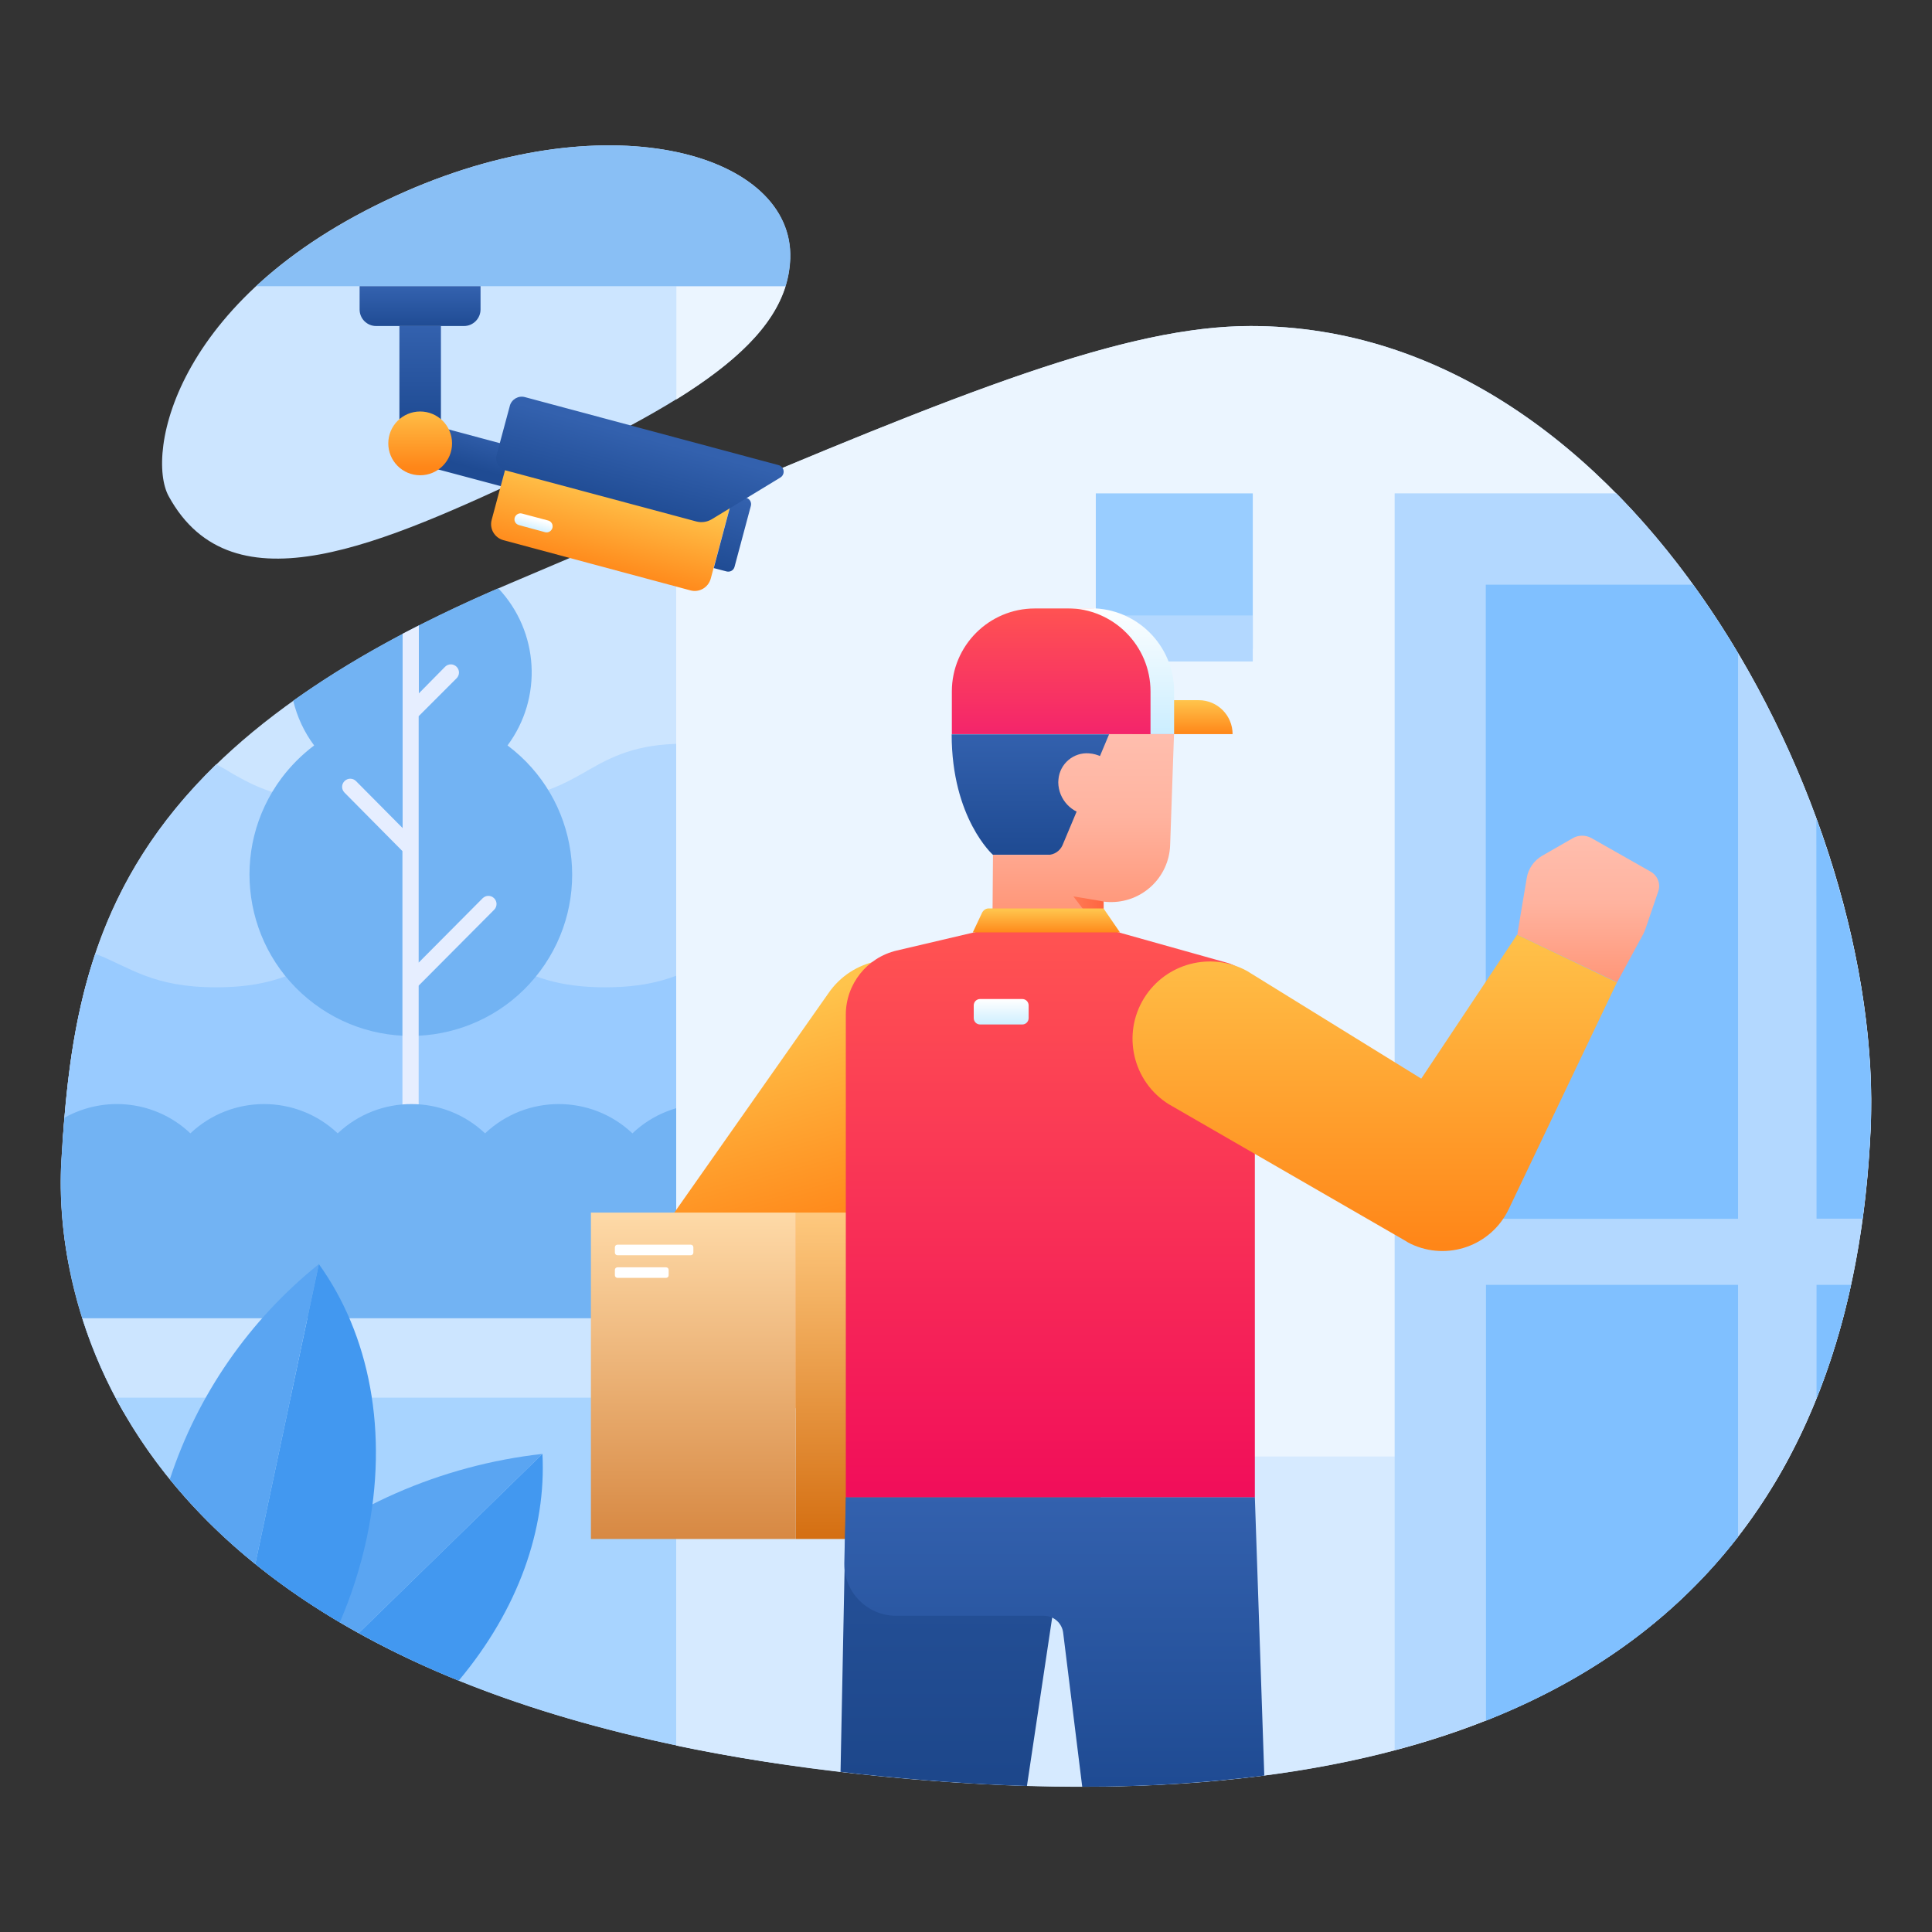 <svg xml:space="preserve" style="enable-background:new 0 0 1024 1024;" viewBox="0 0 1024 1024" y="0px" x="0px" xmlns:xlink="http://www.w3.org/1999/xlink" xmlns="http://www.w3.org/2000/svg" id="图层_1" version="1.1">
<rect x="0" y="0" width="1024" height="1024" fill="#333333" stroke="none"/>
<style type="text/css">
	.st0{fill-rule:evenodd;clip-rule:evenodd;fill:#CCE5FF;}
	.st1{fill-rule:evenodd;clip-rule:evenodd;fill:#B3D8FF;}
	.st2{fill-rule:evenodd;clip-rule:evenodd;fill:#99CBFF;}
	.st3{fill-rule:evenodd;clip-rule:evenodd;fill:#72B3F3;}
	.st4{fill-rule:evenodd;clip-rule:evenodd;fill:#E6EEFF;}
	.st5{fill-rule:evenodd;clip-rule:evenodd;fill:#A8D4FF;}
	.st6{fill-rule:evenodd;clip-rule:evenodd;fill:#EBF5FF;}
	.st7{fill-rule:evenodd;clip-rule:evenodd;fill:#D6EAFF;}
	.st8{fill:#99CDFF;}
	.st9{fill:#B3D8FF;}
	.st10{fill-rule:evenodd;clip-rule:evenodd;fill:#80C0FF;}
	.st11{fill-rule:evenodd;clip-rule:evenodd;fill:#89BFF5;}
	.st12{fill-rule:evenodd;clip-rule:evenodd;fill:#4298F0;}
	.st13{fill-rule:evenodd;clip-rule:evenodd;fill:#5AA5F2;}
	.st14{fill-rule:evenodd;clip-rule:evenodd;fill:url(#Arm-Left_1_);}
	.st15{fill:url(#SVGID_1_);}
	.st16{fill:url(#SVGID_2_);}
	.st17{fill-rule:evenodd;clip-rule:evenodd;fill:#FFFFFF;}
	.st18{fill-rule:evenodd;clip-rule:evenodd;fill:url(#SVGID_3_);}
	.st19{fill-rule:evenodd;clip-rule:evenodd;fill:url(#SVGID_4_);}
	.st20{fill-rule:evenodd;clip-rule:evenodd;fill:url(#SVGID_5_);}
	.st21{fill-rule:evenodd;clip-rule:evenodd;fill:url(#SVGID_6_);}
	.st22{fill-rule:evenodd;clip-rule:evenodd;fill:url(#SVGID_7_);}
	.st23{fill-rule:evenodd;clip-rule:evenodd;fill:url(#SVGID_8_);}
	.st24{fill-rule:evenodd;clip-rule:evenodd;fill:url(#SVGID_9_);}
	.st25{fill-rule:evenodd;clip-rule:evenodd;fill:url(#SVGID_10_);}
	.st26{fill-rule:evenodd;clip-rule:evenodd;fill:url(#SVGID_11_);}
	.st27{fill-rule:evenodd;clip-rule:evenodd;fill:url(#SVGID_12_);}
	.st28{fill-rule:evenodd;clip-rule:evenodd;fill:url(#SVGID_13_);}
	.st29{fill-rule:evenodd;clip-rule:evenodd;fill:url(#SVGID_14_);}
	.st30{fill-rule:evenodd;clip-rule:evenodd;fill:url(#SVGID_15_);}
	.st31{fill-rule:evenodd;clip-rule:evenodd;fill:url(#SVGID_16_);}
	.st32{fill-rule:evenodd;clip-rule:evenodd;fill:url(#SVGID_17_);}
	.st33{fill-rule:evenodd;clip-rule:evenodd;fill:url(#SVGID_18_);}
	.st34{fill-rule:evenodd;clip-rule:evenodd;fill:url(#SVGID_19_);}
	.st35{fill-rule:evenodd;clip-rule:evenodd;fill:url(#SVGID_20_);}
	.st36{fill-rule:evenodd;clip-rule:evenodd;fill:url(#SVGID_21_);}
	.st37{fill-rule:evenodd;clip-rule:evenodd;fill:url(#SVGID_22_);}
	.st38{fill:url(#SVGID_23_);}
	.st39{fill-rule:evenodd;clip-rule:evenodd;fill:url(#SVGID_24_);}
</style>
<g id="图层_2_1_">
	<g id="Online_Transportation_Car">
		<g id="Background">
			<path d="M32.5,615.6c-4,69.1,24.2,281.4,422.8,324.6c429.1,46.5,528-155.7,536.2-342.1
				c7.4-167.1-124.8-425.3-328.5-425.3c-77.8,0-182.5,47.3-392.7,136.4S39,503.1,32.5,615.6z M89.4,263
				c-12.3-22.5,3-108,125.7-161.6c110-48,205.5-19.2,203.7,35.6c-1.4,42.4-50.3,74.1-133.6,112.8C203.6,287.7,123.3,325,89.4,263
				L89.4,263z" class="st0"></path>
			<path d="M122.6,409.7c12.6,7.2,25.7,14.1,50.9,14.1h84.7c25.3,0,38.3-7,51-14.1l2.4-1.4
				c12.6-7.2,25.7-14.1,50.9-14.1s38.3,7,50.9,14.1l2.4,1.4c12.7,7.2,25.7,14.1,50.9,14.1v179.7H33.3
				c4.9-69.9,17.8-136.7,81.3-198.4c1.9,1,3.8,2.1,5.6,3.1L122.6,409.7z" class="st1" id="Hill"></path>
			<path d="M50.5,505.5c18.6,7.2,30.2,17.8,64.1,17.8c51.5,0,51.5-24.5,103.1-24.5s51.6,24.5,103.1,24.5
				s51.6-24.5,103.1-24.5s51.6,24.5,103.1,24.5c51.6,0,51.6-24.5,103.1-24.5c51.6,0,51.5,24.5,103.1,24.5v148.2H36.7
				c-3.7-18.4-5.1-37.2-4.1-55.9C34.7,578,38.5,541.2,50.5,505.5L50.5,505.5z" class="st2" id="Bliss"></path>
			<g id="Tree">
				<path d="M264.1,311.8c21.6,22.9,23.7,58,4.9,83.3c37.8,28.3,45.5,81.9,17.2,119.7s-81.9,45.5-119.7,17.2
					c-37.8-28.3-45.5-81.9-17.2-119.7c4.9-6.5,10.7-12.3,17.2-17.2c-5.3-7.1-9-15.1-11.1-23.7C184.2,350.8,219.8,330.9,264.1,311.8z" class="st3"></path>
				<path d="M222,331.5v36l13.9-14.1c1.7-1.7,4.4-1.7,6.1,0l0,0c1.7,1.7,1.7,4.4,0,6.1l-20.1,20.1v130.6
					c0,0,25.1-25.2,33.9-34.1c1.7-1.7,4.4-1.7,6.1,0l0,0c1.7,1.7,1.7,4.4,0,6.1l-40,40.2v123.3h-8.6V451.1l-30.7-31
					c-1.7-1.7-1.7-4.4,0-6.1l0,0c1.7-1.7,4.4-1.7,6.1,0l24.7,24.9v-103C216.3,334.4,219.1,333,222,331.5L222,331.5z" class="st4"></path>
			</g>
			<path d="M374.2,742.7H62.3c-28-51.8-31.3-100.2-29.8-127.1c0.5-7.8,1-15.5,1.7-23.2
				c21.7-12.1,48.7-8.8,66.7,8.3c21.9-20.7,56.2-20.7,78.1,0c21.9-20.7,56.2-20.7,78.1,0c21.9-20.7,56.2-20.7,78.1,0
				c10.5-10,24.5-15.6,39-15.5V742.7L374.2,742.7z" class="st3" id="Bush"></path>
			<g id="Ground">
				<path d="M413.7,748.3H65.4c-9-15.7-16.3-32.3-21.8-49.6h370.1L413.7,748.3L413.7,748.3z" class="st0"></path>
				<path d="M61.3,740.8h352.4v194.1C197.6,903,102.2,818,61.3,740.8z" class="st5"></path>
			</g>
		</g>
		<g id="House">
			<g id="Wall">
				<path d="M358.4,271.7c153-64.9,238.4-98.9,304.5-98.9c203.7,0,335.9,258.2,328.5,425.3
					c-2.9,64.8-16.6,131.4-51.4,188.9H358.4L358.4,271.7L358.4,271.7z M416.4,151.7c-6.7,21.6-26.7,40.6-57.9,60v-60H416.4z" class="st6"></path>
				<path d="M948.5,772C887.1,887.9,748.1,972,455.3,940.3c-35.1-3.8-67.3-8.9-96.9-15.1V772H948.5z" class="st7"></path>
			</g>
			<g id="Number">
				<rect height="82.3" width="83.2" class="st8" y="261.5" x="580.8"></rect>
				<rect height="24.4" width="83.2" class="st9" y="326.2" x="580.8"></rect>
			</g>
			<g id="Door">
				<path d="M856.7,261.5c88.8,90.3,139.4,231.4,134.8,336.5c-6,135.2-59.6,278.7-252.3,329.6V261.5H856.7z" class="st1"></path>
				<path d="M921.2,814.6c-30.9,39.9-74.1,73.9-133.6,97.4V681h133.6V814.6z M981.1,681c-4.4,20.5-10.5,40.7-18.3,60.2
					V681L981.1,681z M897.4,309.9c8.4,11.7,16.4,23.8,23.8,36.3v299.8H787.5V309.9H897.4z M962.7,434
					c20.7,56.6,30.9,114.4,28.7,164.1c-0.7,15.9-2.1,31.8-4.2,47.8h-24.4L962.7,434L962.7,434z" class="st10"></path>
			</g>
			<path d="M135.7,151.7c19.3-17.9,45.3-35.3,79.5-50.3c110-48,205.5-19.2,203.7,35.6c-0.2,5-1,9.9-2.5,14.7
				L135.7,151.7z" class="st11" id="Roof"></path>
		</g>
		<g id="Plants">
			<path d="M190.1,865.6l97.4-95c2.1,39.7-12.7,82.4-44.4,120.2C225,883.5,207.3,875.1,190.1,865.6z" class="st12"></path>
			<path d="M190.1,865.6c-16.7-9.2-32.7-19.6-47.9-31.2c40.8-35.6,91.5-57.8,145.3-63.8L190.1,865.6z" class="st13"></path>
			<path d="M135.3,829L169,670c26.7,37.1,37.3,88.8,25.4,145.1c-3.3,15.4-8.1,30.4-14.3,44.8
				C164.5,850.7,149.5,840.4,135.3,829L135.3,829z" class="st12"></path>
			<path d="M135.3,829c-16.6-13.3-31.8-28.4-45.3-44.9c14.7-44.9,42.2-84.5,79-114.1L135.3,829z" class="st13"></path>
		</g>
		<g id="Person">
			
				<linearGradient gradientTransform="matrix(54.88 205.26 -205.26 54.88 119454.922 109708.844)" y2="408.549" x2="-640.547" y1="408.549" x1="-641.134" gradientUnits="userSpaceOnUse" id="Arm-Left_1_">
				<stop style="stop-color:#FFC44C" offset="0"></stop>
				<stop style="stop-color:#FF8618" offset="1"></stop>
			</linearGradient>
			<path d="M438.9,526.7c12.7-18.8,38.2-23.7,56.9-11c18.8,12.7,23.7,38.2,11,56.9
				c-0.3,0.4-0.5,0.8-0.8,1.1c-0.5,0.7-1,1.3-1.5,2l-66.9,89.6l65.1,72.3l-37.6,45l-102.4-85.5l0,0c-15.6-13-18.5-35.9-6.7-52.4
				L438.9,526.7L438.9,526.7z" class="st14" id="Arm-Left"></path>
			<g id="Package">
				
					<linearGradient gradientTransform="matrix(1.854544e-14 302.87 214.22 -1.311719e-14 -86687.008 195219.797)" y2="407.01" x2="-641.87" y1="407.01" x1="-642.456" gradientUnits="userSpaceOnUse" id="SVGID_1_">
					<stop style="stop-color:#FFCA80" offset="0"></stop>
					<stop style="stop-color:#D46E11" offset="1"></stop>
				</linearGradient>
				<rect height="173" width="161.6" class="st15" y="642.7" x="421.8"></rect>
				
					<linearGradient gradientTransform="matrix(1.854544e-14 302.87 143.94 -8.813784e-15 -58285.105 195219.797)" y2="407.48" x2="-641.87" y1="407.48" x1="-642.456" gradientUnits="userSpaceOnUse" id="SVGID_2_">
					<stop style="stop-color:#FFDBA9" offset="0"></stop>
					<stop style="stop-color:#D78842" offset="1"></stop>
				</linearGradient>
				<rect height="173" width="108.6" class="st16" y="642.7" x="313.2"></rect>
				<path d="M325.9,661.1c0-0.8,0.6-1.4,1.4-1.4h0h38.8c0.8,0,1.4,0.6,1.4,1.4l0,0v2.8c0,0.8-0.6,1.4-1.4,1.4h0h-38.8
					c-0.8,0-1.4-0.6-1.4-1.4l0,0V661.1z" class="st17"></path>
				<path d="M325.9,673.1c0-0.8,0.6-1.4,1.4-1.4h0h25.7c0.8,0,1.4,0.6,1.4,1.4l0,0v2.8c0,0.8-0.6,1.4-1.4,1.4h0h-25.7
					c-0.8,0-1.4-0.6-1.4-1.4l0,0V673.1z" class="st17"></path>
			</g>
			<g id="Head">
				
					<linearGradient gradientTransform="matrix(6.659630e-15 108.76 104.65 -6.407965e-15 -41960.605 69570.758)" y2="406.207" x2="-635.519" y1="406.207" x1="-636.106" gradientUnits="userSpaceOnUse" id="SVGID_3_">
					<stop style="stop-color:#3361AE" offset="0"></stop>
					<stop style="stop-color:#1F4B93" offset="1"></stop>
				</linearGradient>
				<path d="M526.3,453.1c0,0-21.9-19.4-21.9-63.9h89.2l-31.4,63.9H526.3z" class="st18"></path>
				
					<linearGradient gradientTransform="matrix(0 160.18 -160.18 0 65953.797 102742.789)" y2="408.163" x2="-638.405" y1="408.163" x1="-638.991" gradientUnits="userSpaceOnUse" id="SVGID_4_">
					<stop style="stop-color:#FFBEAE" offset="0"></stop>
					<stop style="stop-color:#FFB39F" offset="0.46"></stop>
					<stop style="stop-color:#FF9678" offset="1"></stop>
				</linearGradient>
				<path d="M595.9,370l26.5,14.8c0,0-1.2,35.1-2.2,63.1c-0.6,17.3-15.1,30.8-32.4,30.2c-0.9,0-1.8-0.1-2.8-0.2l0,0
					v13.9H526l0.3-38.7h29.1c3.3,0,6.3-2,7.7-5C570.7,430,595.9,370,595.9,370L595.9,370z" class="st19"></path>
				
					<linearGradient gradientTransform="matrix(1.881058e-15 30.72 114.02 -6.981711e-15 -45655.383 19195.607)" y2="405.912" x2="-612.189" y1="405.912" x1="-612.775" gradientUnits="userSpaceOnUse" id="SVGID_5_">
					<stop style="stop-color:#FFC44C" offset="0"></stop>
					<stop style="stop-color:#FF8618" offset="1"></stop>
				</linearGradient>
				<path d="M600.2,389.1c0-10,8.1-18,18-18l0,0h17.1c10,0,18,8.1,18,18l0,0H600.2z" class="st20"></path>
				
					<linearGradient gradientTransform="matrix(0 112.75 -277.4 0 113706.836 72032.039)" y2="407.871" x2="-635.418" y1="407.871" x1="-636.004" gradientUnits="userSpaceOnUse" id="SVGID_6_">
					<stop style="stop-color:#FF5252" offset="0"></stop>
					<stop style="stop-color:#F4256B" offset="1"></stop>
				</linearGradient>
				<path d="M622.3,389.1c0,0-3-23.8-13.8-41.9c-8.8-14.8-25-24.7-30.2-24.7h-29.8c-24.3,0-44,19.7-44,44c0,0,0,0,0,0
					v22.6L622.3,389.1z" class="st21"></path>
				
					<linearGradient gradientTransform="matrix(0 116.74 -74.93 0 31275.277 74601.82)" y2="409.466" x2="-635.721" y1="409.466" x1="-636.308" gradientUnits="userSpaceOnUse" id="SVGID_7_">
					<stop style="stop-color:#FFFFFF" offset="0"></stop>
					<stop style="stop-color:#CCEEFF" offset="1"></stop>
				</linearGradient>
				<path d="M565.7,322.4h12.5c24.3,0,44.1,19.7,44.1,44c0,0,0,0,0,0.1v22.6h-12.5v-22.6
					C609.8,342.2,590.1,322.4,565.7,322.4C565.7,322.4,565.7,322.4,565.7,322.4L565.7,322.4z" class="st22"></path>
				
					<linearGradient gradientTransform="matrix(0 160.18 -160.18 0 65953.797 102742.789)" y2="408.144" x2="-638.405" y1="408.144" x1="-638.991" gradientUnits="userSpaceOnUse" id="SVGID_8_">
					<stop style="stop-color:#FFBEAE" offset="0"></stop>
					<stop style="stop-color:#FFB39F" offset="0.46"></stop>
					<stop style="stop-color:#FF9678" offset="1"></stop>
				</linearGradient>
				<path d="M577.3,399.3c-8.3-0.7-15.6,5.5-16.3,13.8c0,0.5-0.1,1-0.1,1.5c0.1,9.2,7.2,16.7,16.3,17.4
					c8.3,0.7,15.6-5.5,16.3-13.8c0-0.5,0.1-1,0.1-1.5C593.5,407.5,586.4,400,577.3,399.3z" class="st23"></path>
				
					<linearGradient gradientTransform="matrix(-27.22 0 0 35.86 -16830.818 -15037.35)" y2="432.878" x2="-639.23" y1="432.878" x1="-639.816" gradientUnits="userSpaceOnUse" id="SVGID_9_">
					<stop style="stop-color:#FF653F" offset="0"></stop>
					<stop style="stop-color:#FF7A55" offset="1"></stop>
				</linearGradient>
				<path d="M584.9,477.8l-16-2.7l16,21V477.8z" class="st24"></path>
			</g>
			<g id="Shirt">
				
					<linearGradient gradientTransform="matrix(0 510.38 -510.38 0 208620.672 328841.156)" y2="407.665" x2="-642.747" y1="407.665" x1="-643.334" gradientUnits="userSpaceOnUse" id="SVGID_10_">
					<stop style="stop-color:#FF5252" offset="0"></stop>
					<stop style="stop-color:#F10D5A" offset="1"></stop>
				</linearGradient>
				<path d="M665.1,529.6c0-9-6-16.9-14.7-19.3l-65.6-18.4H526l-50.7,11.9c-15.8,3.7-27,17.8-27,34v255.9h216.8V529.6z" class="st25"></path>
				
					<linearGradient gradientTransform="matrix(0 23.35 -38.37 0 16266.243 14710.467)" y2="410.099" x2="-606.726" y1="410.099" x1="-607.313" gradientUnits="userSpaceOnUse" id="SVGID_11_">
					<stop style="stop-color:#FFFFFF" offset="0"></stop>
					<stop style="stop-color:#CCEEFF" offset="1"></stop>
				</linearGradient>
				<path d="M545.2,532.9c0-1.9-1.5-3.4-3.4-3.4h-22.3c-1.9,0-3.4,1.5-3.4,3.4v6.7c0,1.9,1.5,3.4,3.4,3.4h22.3
					c1.9,0,3.4-1.5,3.4-3.4L545.2,532.9z" class="st26"></path>
				
					<linearGradient gradientTransform="matrix(0 21.68 -167.41 0 68883.961 13552.32)" y2="408.156" x2="-602.269" y1="408.156" x1="-602.856" gradientUnits="userSpaceOnUse" id="SVGID_12_">
					<stop style="stop-color:#FFC44C" offset="0"></stop>
					<stop style="stop-color:#FF8618" offset="1"></stop>
				</linearGradient>
				<path d="M520.5,483.8c0.7-1.4,2.1-2.4,3.7-2.3h60.7l8.7,12.7h-78L520.5,483.8z" class="st27"></path>
			</g>
			<g id="Pants">
				
					<linearGradient gradientTransform="matrix(0 574.25 -290.7 0 119013.602 370242)" y2="407.678" x2="-643.101" y1="407.678" x1="-643.671" gradientUnits="userSpaceOnUse" id="SVGID_13_">
					<stop style="stop-color:#3361AE" offset="0"></stop>
					<stop style="stop-color:#1D478B" offset="1"></stop>
				</linearGradient>
				<path d="M445.5,939.1l2.9-145.5l109.4,62.9l-13.5,90.1c-27.9-0.8-57.6-3-88.8-6.3L445.5,939.1L445.5,939.1z" class="st28"></path>
				
					<linearGradient gradientTransform="matrix(0 260.86 -260.86 0 106945.93 168382.625)" y2="407.832" x2="-641.866" y1="407.832" x1="-642.453" gradientUnits="userSpaceOnUse" id="SVGID_14_">
					<stop style="stop-color:#3361AE" offset="0"></stop>
					<stop style="stop-color:#1F4B93" offset="1"></stop>
				</linearGradient>
				<path d="M448.3,793.6h216.8l5,147.5c-32,4-64.2,6-96.5,5.9l-10.1-81.6c-0.6-5.1-5-9-10.2-9h-78.3
					c-15.2,0-27.5-12.3-27.5-27.4c0-0.2,0-0.4,0-0.6L448.3,793.6L448.3,793.6z" class="st29"></path>
			</g>
			<g id="Arm-Right">
				
					<linearGradient gradientTransform="matrix(0 133.39 -133.39 0 55503.027 85551.008)" y2="409.785" x2="-637.453" y1="409.785" x1="-638.04" gradientUnits="userSpaceOnUse" id="SVGID_15_">
					<stop style="stop-color:#FFBEAE" offset="0"></stop>
					<stop style="stop-color:#FFB39F" offset="0.46"></stop>
					<stop style="stop-color:#FF9678" offset="1"></stop>
				</linearGradient>
				<path d="M804.2,495.4c0,0,3.1-18.9,5-30c0.8-5,3.9-9.4,8.3-11.9l16.2-9.3c3-1.7,6.7-1.7,9.8,0l31.4,17.8
					c3.7,2.1,5.4,6.5,4,10.5c-2.3,6.7-5.6,16.5-6.8,19.9c-0.3,0.8-0.6,1.6-1,2.4l-14,25.8L804.2,495.4L804.2,495.4z" class="st30"></path>
				
					<linearGradient gradientTransform="matrix(0 290.47 -290.47 0 119320.641 186970.625)" y2="408.276" x2="-641.41" y1="408.276" x1="-641.997" gradientUnits="userSpaceOnUse" id="SVGID_16_">
					<stop style="stop-color:#FFC44C" offset="0"></stop>
					<stop style="stop-color:#FF8618" offset="1"></stop>
				</linearGradient>
				<path d="M753.3,571.7l50.8-76.3l52.9,25.3L799.6,641c-9.3,19.3-32.4,27.5-51.8,18.3c-1-0.5-2-1-3-1.7l-124.9-72.1
					l-0.2-0.1c-19.3-11.9-25.2-37.2-13.3-56.4c11.5-18.5,35.4-24.8,54.5-14.4c0.7,0.4,1.4,0.9,2.1,1.3L753.3,571.7L753.3,571.7z" class="st31"></path>
			</g>
		</g>
		
			<linearGradient gradientTransform="matrix(-9.67 36.08 -62.83 -16.83 19518.932 29268.023)" y2="401.672" x2="-616.973" y1="401.672" x1="-617.56" gradientUnits="userSpaceOnUse" id="SVGID_17_">
			<stop style="stop-color:#3361AE" offset="0"></stop>
			<stop style="stop-color:#1F4B93" offset="1"></stop>
		</linearGradient>
		<path d="M279.1,238.7l-53.6-14.4l-5.7,21.2l53.6,14.3L279.1,238.7z" class="st32"></path>
		
			<linearGradient gradientTransform="matrix(-19.1 76.4 -76.4 -19.1 19093.098 56253.609)" y2="403.628" x2="-631.428" y1="403.628" x1="-632.014" gradientUnits="userSpaceOnUse" id="SVGID_18_">
			<stop style="stop-color:#FFC44C" offset="0"></stop>
			<stop style="stop-color:#FF8618" offset="1"></stop>
		</linearGradient>
		<path d="M392.3,248.6l-107.6-28.8c-4.7-1.3-9.5,1.5-10.8,6.2c0,0,0,0,0,0l-13.3,49.5c-1.3,4.7,1.5,9.5,6.2,10.8
			c0,0,0,0,0,0l99.1,26.6c4.7,1.3,9.5-1.5,10.8-6.2c0,0,0,0,0,0L392.3,248.6L392.3,248.6z" class="st33"></path>
		
			<linearGradient gradientTransform="matrix(-2.89 10.78 -26.64 -7.14 9206.933 9075.772)" y2="395.144" x2="-554.099" y1="395.144" x1="-554.686" gradientUnits="userSpaceOnUse" id="SVGID_19_">
			<stop style="stop-color:#FFFFFF" offset="0"></stop>
			<stop style="stop-color:#CCEEFF" offset="1"></stop>
		</linearGradient>
		<path d="M292.8,279.8c0.2-0.8,0.1-1.7-0.3-2.4c-0.4-0.7-1.1-1.3-1.9-1.5l-13.9-3.7c-1.7-0.5-3.4,0.6-3.9,2.2
			c0,0,0,0,0,0l0,0c-0.5,1.7,0.5,3.4,2.2,3.9c0,0,0,0,0,0l14,3.8C290.6,282.5,292.3,281.5,292.8,279.8z" class="st34"></path>
		
			<linearGradient gradientTransform="matrix(-17.73 66.17 11.84 3.17 -15859.66 40590.621)" y2="429.328" x2="-629.413" y1="429.328" x1="-630" gradientUnits="userSpaceOnUse" id="SVGID_20_">
			<stop style="stop-color:#3361AE" offset="0"></stop>
			<stop style="stop-color:#1F4B93" offset="1"></stop>
		</linearGradient>
		<path d="M388.7,262.1l6.9,1.8c1.8,0.5,2.8,2.3,2.4,4.1l-8.7,32.5c-0.5,1.8-2.3,2.8-4.1,2.4l-6.9-1.8L388.7,262.1
			L388.7,262.1z" class="st35"></path>
		
			<linearGradient gradientTransform="matrix(-17.65 65.89 -169.08 -45.31 57803.52 60099.633)" y2="405.575" x2="-629.112" y1="405.575" x1="-629.699" gradientUnits="userSpaceOnUse" id="SVGID_21_">
			<stop style="stop-color:#3361AE" offset="0"></stop>
			<stop style="stop-color:#1F4B93" offset="1"></stop>
		</linearGradient>
		<path d="M413.6,253.1c1.7-1,2.3-3.3,1.2-5c-0.5-0.8-1.3-1.4-2.2-1.6l-134.3-36c-3.5-1-7.1,1.1-8.1,4.6c0,0,0,0,0,0.1
			l-7,26c-0.9,3.5,1.1,7.1,4.7,8.1l101.2,27.1c2.7,0.7,5.6,0.3,8-1.1L413.6,253.1z" class="st36"></path>
		
			<linearGradient gradientTransform="matrix(0 87.93 -87.93 0 35934.344 55765.086)" y2="406.138" x2="-631.644" y1="406.138" x1="-632.231" gradientUnits="userSpaceOnUse" id="SVGID_22_">
			<stop style="stop-color:#3361AE" offset="0"></stop>
			<stop style="stop-color:#1F4B93" offset="1"></stop>
		</linearGradient>
		<path d="M211.7,172.8V235h22v-62.2H211.7z" class="st37"></path>
		
			<linearGradient gradientTransform="matrix(4.288582e-04 57.549 -72.449 7.911067e-03 29630.443 36236.754)" y2="405.906" x2="-625.414" y1="405.906" x1="-626.001" gradientUnits="userSpaceOnUse" id="SVGID_23_">
			<stop style="stop-color:#FFC44C" offset="0"></stop>
			<stop style="stop-color:#FF8618" offset="1"></stop>
		</linearGradient>
		<circle r="16.9" cy="235" cx="222.7" class="st38"></circle>
		
			<linearGradient gradientTransform="matrix(0 35.93 -75.2 0 30743.199 22183.525)" y2="405.858" x2="-612.576" y1="405.858" x1="-613.163" gradientUnits="userSpaceOnUse" id="SVGID_24_">
			<stop style="stop-color:#3361AE" offset="0"></stop>
			<stop style="stop-color:#1F4B93" offset="1"></stop>
		</linearGradient>
		<path d="M254.7,151.7h-64.1V164c0,4.9,3.9,8.8,8.8,8.8h46.5c4.9,0,8.8-4,8.8-8.8V151.7z" class="st39"></path>
	</g>
</g>
</svg>
